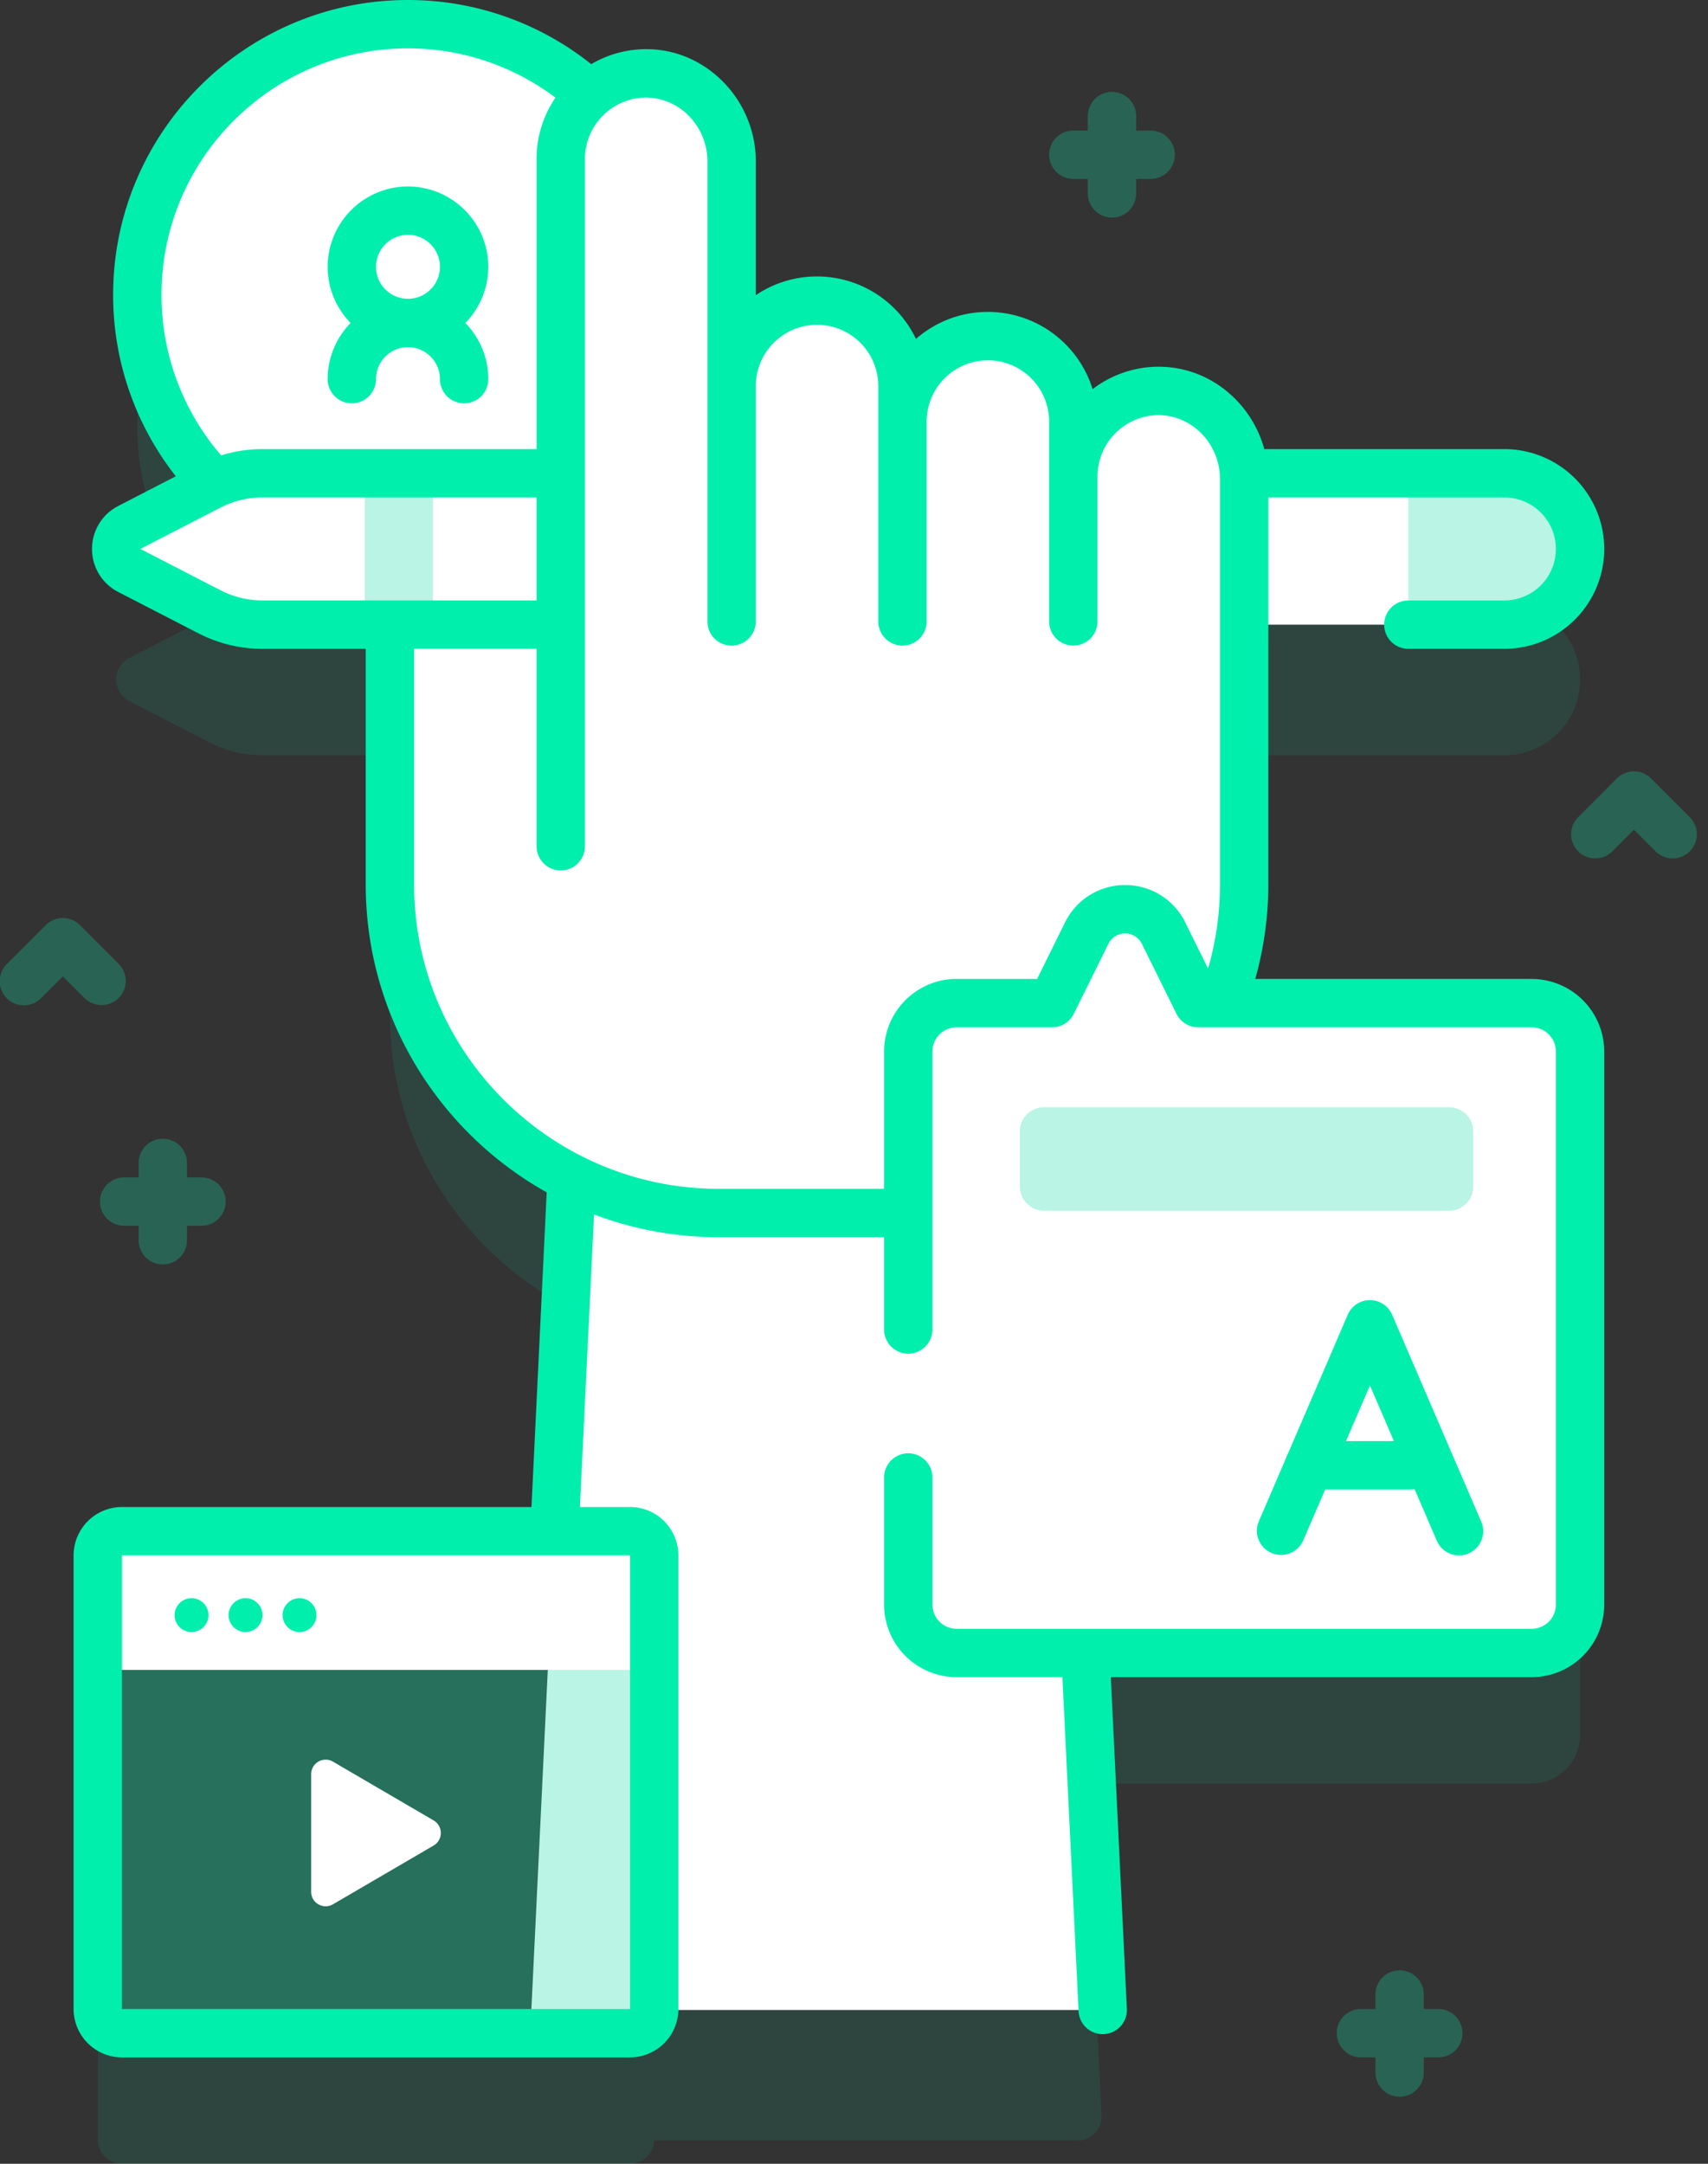 <svg xmlns="http://www.w3.org/2000/svg" width="90" height="114" fill="none"><rect width="100%" height="100%" fill="#333333" stroke="none"/><path opacity=".1" d="M65.558 39.79h13.714a3.988 3.988 0 0 0 0-7.976H65.544c-.146-2.399-2.144-4.384-4.573-4.338a4.498 4.498 0 0 0-4.407 4.338h-.008v-2.726a4.501 4.501 0 0 0-9.003 0v-1.75c0-2.523-2.065-4.666-4.587-4.619a4.501 4.501 0 0 0-4.415 4.501V15.363c0-2.432-1.88-4.513-4.309-4.615a4.48 4.48 0 0 0-3.154 1.111 14.214 14.214 0 0 0-9.937-3.702c-7.653.182-13.858 6.495-13.916 14.15a14.214 14.214 0 0 0 4.054 10.065 6.107 6.107 0 0 0-.25.119L6.814 34.67c-.92.474-.92 1.79 0 2.264l4.227 2.18a6.087 6.087 0 0 0 2.788.676h6.718V53.47c0 6.78 3.898 12.646 9.573 15.489l-.9 18.592H6.427c-.704 0-1.274.57-1.274 1.274v23.9c0 .704.57 1.274 1.274 1.274h26.771c.686 0 1.242-.543 1.27-1.223h22.301c.728 0 1.308-.608 1.273-1.335l-.846-17.474H80.71a2.547 2.547 0 0 0 2.547-2.548V62.277a2.547 2.547 0 0 0-2.547-2.547H64.388a17.265 17.265 0 0 0 1.17-6.259V39.79Z" fill="#00EFAD"/><path d="M21.497 29.8c7.877 0 14.263-6.386 14.263-14.263S29.374 1.274 21.497 1.274 7.235 7.66 7.235 15.537 13.62 29.8 21.497 29.8Z" fill="#fff"/><path d="M25.73 14.058a4.238 4.238 0 0 0-4.233-4.233 4.238 4.238 0 0 0-4.232 4.233c0 1.151.463 2.195 1.211 2.959a4.217 4.217 0 0 0-1.211 2.959 1.274 1.274 0 1 0 2.548 0c0-.93.756-1.685 1.684-1.685.93 0 1.685.756 1.685 1.685a1.274 1.274 0 1 0 2.548 0 4.216 4.216 0 0 0-1.211-2.96 4.216 4.216 0 0 0 1.211-2.958Zm-4.233-1.685c.93 0 1.685.756 1.685 1.685s-.755 1.685-1.684 1.685a1.687 1.687 0 0 1-1.685-1.685c0-.929.755-1.685 1.684-1.685Z" fill="#00EFAD"/><path d="m58.106 105.898-2.34-48.35H30.338l-2.34 48.35h30.108ZM83.26 28.922a3.988 3.988 0 0 1-3.988 3.988H13.828c-.97 0-1.926-.232-2.788-.676l-4.227-2.18a1.274 1.274 0 0 1 0-2.264l4.227-2.179a6.087 6.087 0 0 1 2.788-.676h65.444a3.988 3.988 0 0 1 3.987 3.987Z" fill="#fff"/><path d="M22.814 24.935v7.975H19.22v-7.975h3.595ZM74.21 32.91h5.062a3.988 3.988 0 1 0 0-7.975H74.21v7.975Z" fill="#12DBA4" fill-opacity=".29"/><path d="M20.546 32.91v13.683c0 9.564 7.753 17.317 17.318 17.317H48.24c9.564 0 17.318-7.753 17.318-17.317V25.215c0-2.523-2.065-4.665-4.588-4.618a4.501 4.501 0 0 0-4.415 4.5V22.21a4.501 4.501 0 0 0-9.003 0V20.34a4.501 4.501 0 0 0-9.002 0V8.484c0-2.523-2.065-4.665-4.587-4.618a4.501 4.501 0 0 0-4.416 4.5v24.545h-9.002Z" fill="#fff"/><path d="M33.198 107.12H6.427c-.704 0-1.274-.57-1.274-1.274v-23.9c0-.704.57-1.274 1.274-1.274h26.771c.704 0 1.274.57 1.274 1.274v23.9c0 .704-.57 1.274-1.274 1.274Z" fill="#12DBA4" fill-opacity=".29"/><path d="M34.472 87.98v-6.034c0-.704-.57-1.274-1.274-1.274H6.427c-.704 0-1.274.57-1.274 1.274v6.035h29.32ZM16.395 93.474v6.195c0 .591.64.958 1.15.661l5.306-3.098a.765.765 0 0 0 0-1.32l-5.306-3.099a.765.765 0 0 0-1.15.66Z" fill="#fff"/><path d="M10.093 85.986a.892.892 0 1 0 0-1.784.892.892 0 0 0 0 1.784ZM12.938 85.986a.892.892 0 1 0 0-1.784.892.892 0 0 0 0 1.784ZM15.783 85.986a.892.892 0 1 0 0-1.784.892.892 0 0 0 0 1.784Z" fill="#00EFAD"/><path d="M50.407 87.09H80.71a2.547 2.547 0 0 0 2.547-2.549V55.4a2.547 2.547 0 0 0-2.547-2.548H63.137l-1.826-3.688a2.258 2.258 0 0 0-4.048 0l-1.823 3.688h-5.033a2.548 2.548 0 0 0-2.547 2.548v29.143a2.548 2.548 0 0 0 2.547 2.547Z" fill="#fff"/><path d="M80.71 51.576H66.144c.444-1.587.688-3.257.688-4.984V26.209h12.439a2.716 2.716 0 0 1 2.713 2.713 2.716 2.716 0 0 1-2.713 2.714H74.21a1.274 1.274 0 1 0 0 2.548h5.062a5.267 5.267 0 0 0 5.261-5.262 5.267 5.267 0 0 0-5.261-5.261H66.62a6.001 6.001 0 0 0-1.575-2.687c-1.114-1.094-2.562-1.68-4.098-1.652a5.73 5.73 0 0 0-3.374 1.181 5.785 5.785 0 0 0-5.518-4.07c-1.45 0-2.775.537-3.79 1.422a5.782 5.782 0 0 0-5.213-3.29 5.744 5.744 0 0 0-3.227.988v-7.07c0-1.58-.652-3.125-1.788-4.24-1.114-1.094-2.566-1.683-4.098-1.652a5.707 5.707 0 0 0-2.786.789A15.451 15.451 0 0 0 21.497 0C12.93 0 5.961 6.97 5.961 15.537c0 3.602 1.236 6.919 3.302 9.557l-3.034 1.564a2.539 2.539 0 0 0-1.38 2.265c0 .958.528 1.826 1.38 2.265l4.227 2.179a7.394 7.394 0 0 0 3.372.818h5.443v12.407c0 6.965 3.852 13.045 9.536 16.229l-.802 16.578H6.426a2.55 2.55 0 0 0-2.548 2.547v23.901a2.55 2.55 0 0 0 2.548 2.548h26.772a2.55 2.55 0 0 0 2.548-2.548v-23.9a2.55 2.55 0 0 0-2.548-2.548h-2.642l.746-15.414c2.041.772 4.252 1.199 6.561 1.199h8.722v4.861a1.274 1.274 0 1 0 2.548 0V55.398c0-.702.572-1.273 1.274-1.273h5.032c.484 0 .927-.275 1.142-.71l1.823-3.687a.978.978 0 0 1 .883-.548.98.98 0 0 1 .882.548l1.825 3.688c.215.434.658.709 1.142.709H80.71c.702 0 1.274.571 1.274 1.273v29.143c0 .703-.572 1.274-1.274 1.274H50.408a1.275 1.275 0 0 1-1.274-1.274v-6.699a1.274 1.274 0 1 0-2.548 0v6.7a3.826 3.826 0 0 0 3.822 3.821h5.574l.852 17.597a1.274 1.274 0 0 0 1.271 1.212l.063-.001a1.275 1.275 0 0 0 1.21-1.334l-.845-17.474h22.176a3.826 3.826 0 0 0 3.822-3.822V55.4a3.826 3.826 0 0 0-3.822-3.823Zm-47.51 54.27H6.427v-23.9h26.771l.002 23.9ZM21.497 2.548c2.914 0 5.603.969 7.772 2.596a5.724 5.724 0 0 0-.995 3.221v15.296H13.828c-.736 0-1.472.113-2.175.33a12.924 12.924 0 0 1-3.144-8.455c0-7.162 5.827-12.988 12.988-12.988ZM11.624 31.1l-4.227-2.179 4.226-2.179a4.834 4.834 0 0 1 2.205-.534h14.446v5.427H13.828a4.828 4.828 0 0 1-2.204-.535Zm50.83 17.496a3.511 3.511 0 0 0-3.167-1.965 3.511 3.511 0 0 0-3.166 1.966l-1.473 2.978h-4.24a3.826 3.826 0 0 0-3.822 3.822v7.237h-8.722c-2.581 0-5.02-.616-7.182-1.703l-.017-.01c-5.24-2.643-8.845-8.072-8.845-14.33V34.183h6.454v10.403a1.274 1.274 0 0 0 2.548 0V8.365a3.243 3.243 0 0 1 3.165-3.226 3.182 3.182 0 0 1 2.266.922 3.418 3.418 0 0 1 1.024 2.422V32.741a1.274 1.274 0 0 0 2.548 0v-12.4a3.231 3.231 0 0 1 3.227-3.228 3.231 3.231 0 0 1 3.228 3.228V32.74a1.274 1.274 0 1 0 2.548 0V22.21a3.231 3.231 0 0 1 3.227-3.227 3.23 3.23 0 0 1 3.227 3.227V32.74a1.274 1.274 0 1 0 2.548 0v-7.643a3.243 3.243 0 0 1 3.165-3.227c.83-.01 1.643.312 2.266.923a3.417 3.417 0 0 1 1.024 2.422v21.377c0 1.539-.22 3.026-.628 4.436l-1.204-2.431Z" fill="#00EFAD"/><path d="M76.881 81.948c-.493 0-.963-.289-1.17-.77l-3.524-8.184-3.523 8.183a1.274 1.274 0 0 1-2.34-1.007l4.693-10.902a1.274 1.274 0 0 1 2.34 0l4.694 10.902a1.274 1.274 0 0 1-1.17 1.778Z" fill="#00EFAD"/><path d="M74.315 78.472h-5.324a1.274 1.274 0 1 1 0-2.548h5.324a1.274 1.274 0 1 1 0 2.548Z" fill="#00EFAD"/><path d="M76.358 63.79H55.014c-.703 0-1.273-.57-1.273-1.273v-2.908c0-.704.57-1.274 1.273-1.274h21.343c.704 0 1.274.57 1.274 1.274v2.908c0 .703-.57 1.273-1.273 1.273ZM10.618 62.033h-.764v-.764a1.274 1.274 0 1 0-2.548 0v.764h-.764a1.274 1.274 0 1 0 0 2.548h.764v.765a1.274 1.274 0 1 0 2.548 0v-.765h.764a1.274 1.274 0 1 0 0-2.548ZM60.633 6.88h-.765v-.765a1.274 1.274 0 1 0-2.548 0v.764h-.764a1.274 1.274 0 1 0 0 2.548h.764v.764a1.274 1.274 0 1 0 2.548 0v-.764h.765a1.274 1.274 0 1 0 0-2.548ZM75.788 105.846h-.764v-.764a1.274 1.274 0 1 0-2.548 0v.764h-.765a1.274 1.274 0 1 0 0 2.548h.765v.764a1.274 1.274 0 1 0 2.547 0v-.764h.765a1.274 1.274 0 1 0 0-2.548ZM5.35 52.954a1.27 1.27 0 0 1-.9-.373l-1.138-1.137-1.137 1.137A1.274 1.274 0 1 1 .373 50.78l2.039-2.039a1.274 1.274 0 0 1 1.801 0l2.038 2.039a1.273 1.273 0 0 1-.9 2.174ZM88.137 45.227c-.326 0-.652-.125-.9-.373l-1.138-1.138-1.138 1.137a1.273 1.273 0 1 1-1.801-1.8l2.038-2.04a1.273 1.273 0 0 1 1.801 0l2.039 2.04a1.273 1.273 0 0 1-.901 2.174Z" fill="#12DBA4" fill-opacity=".29"/></svg>